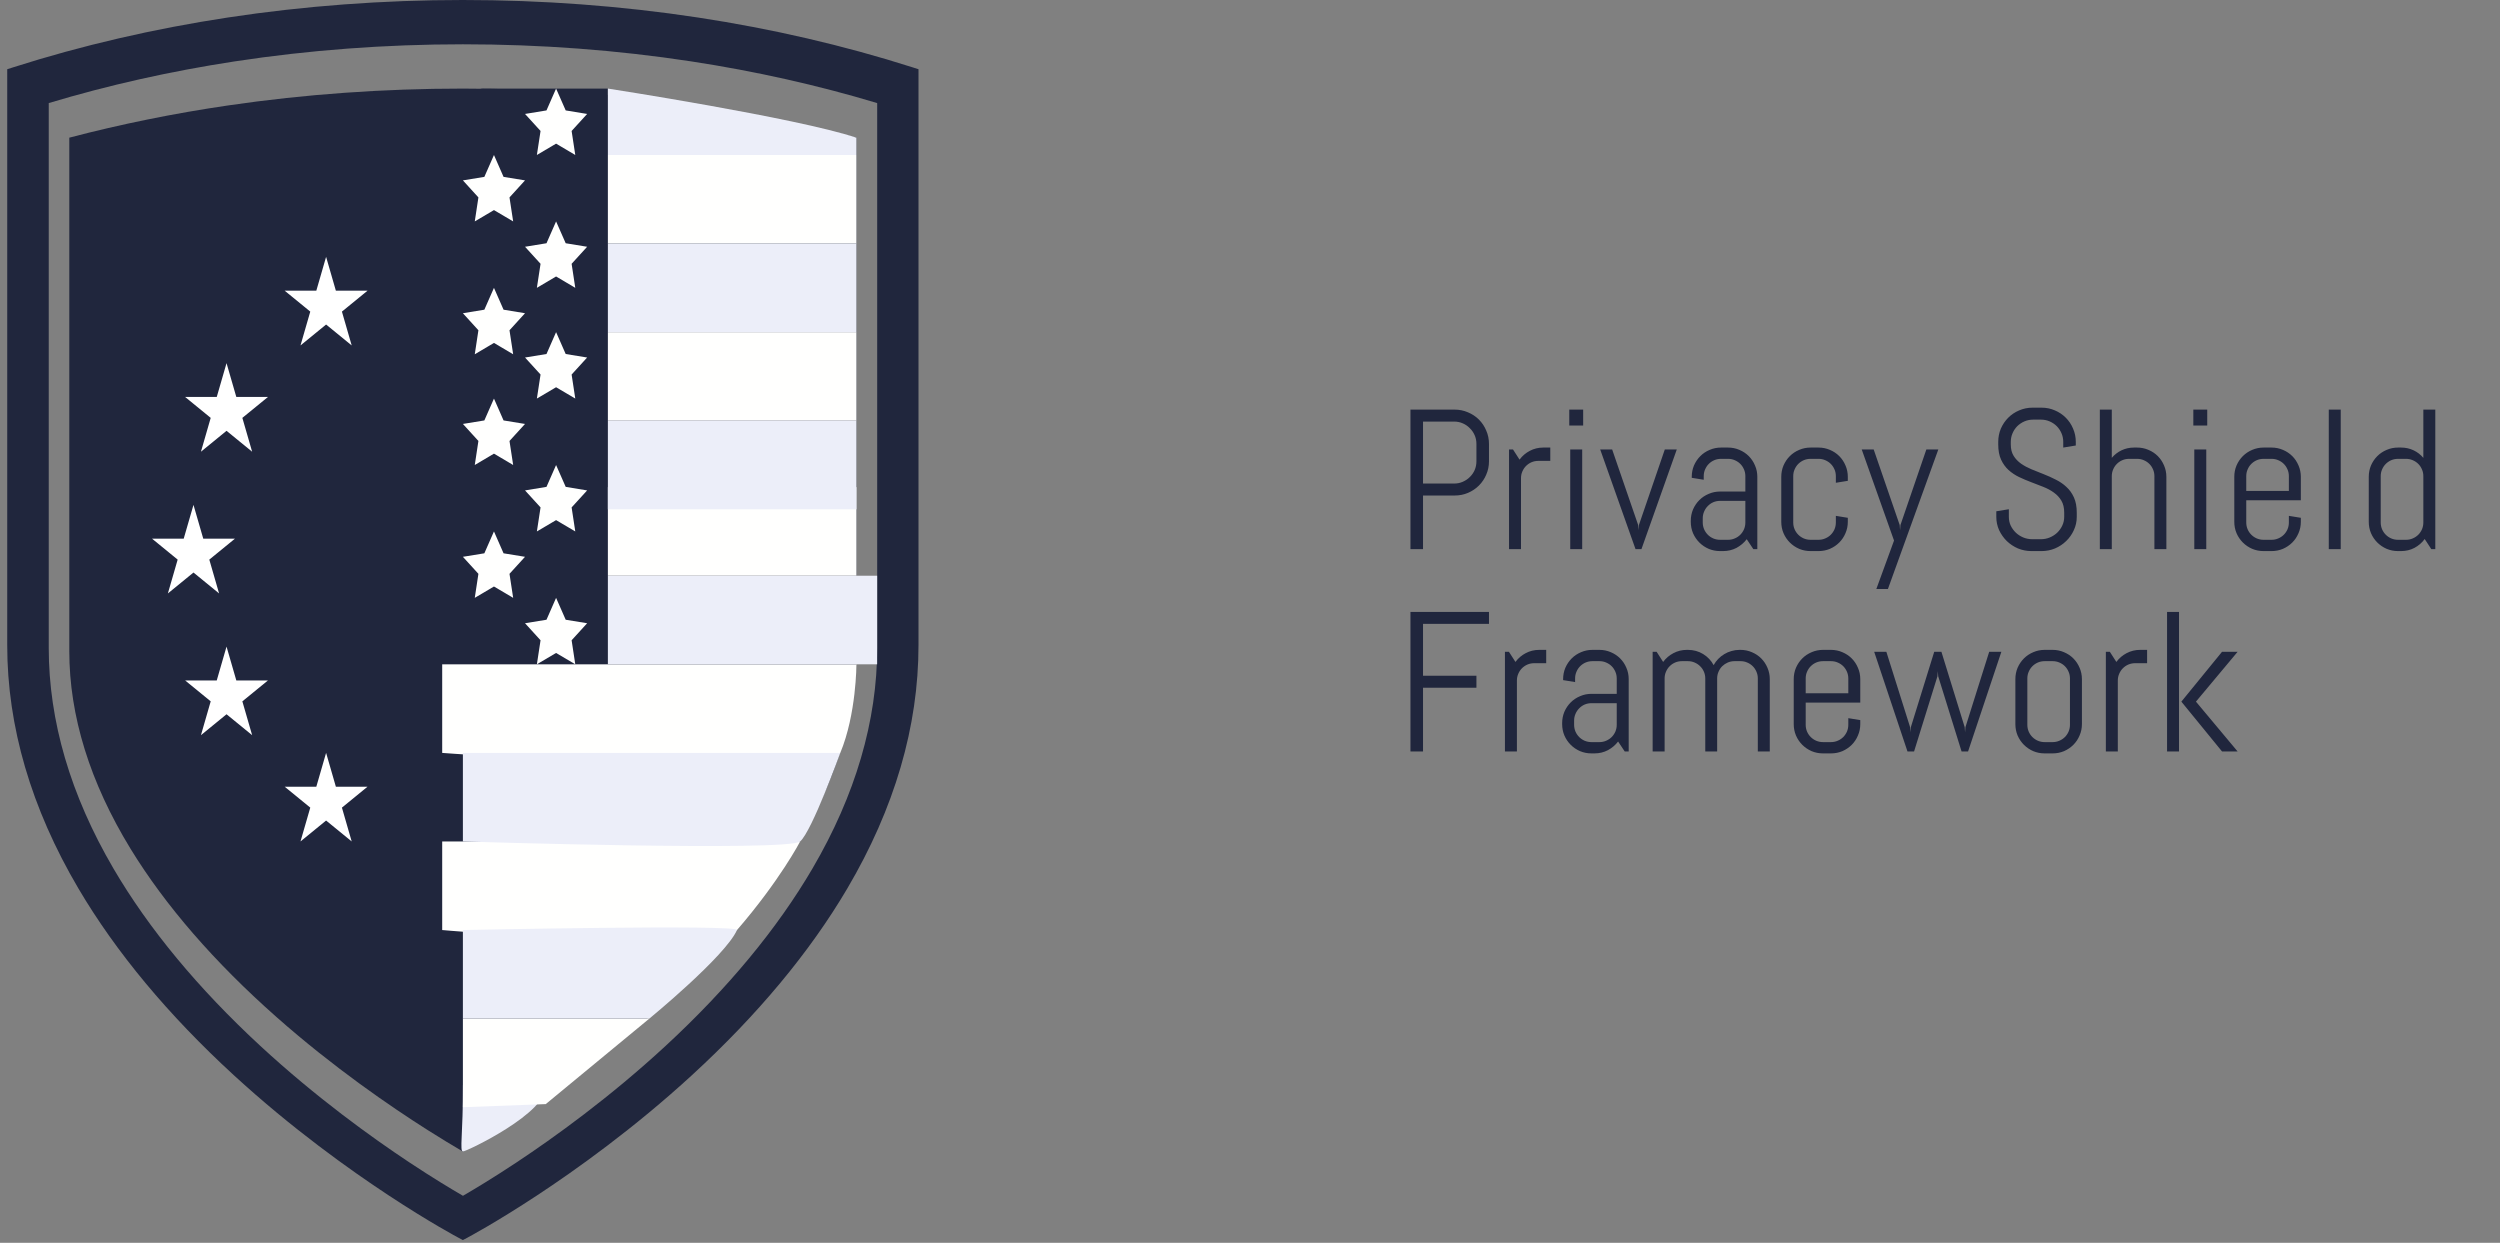 <svg width="173" height="86" viewBox="0 0 173 86" fill="none" xmlns="http://www.w3.org/2000/svg">
<rect x="0" y="0" width="173" height="86" fill="#808080" stroke="none"/>
<path fill-rule="evenodd" clip-rule="evenodd" d="M60.701 44.835C60.701 49.888 59.196 55.022 56.228 60.093C53.79 64.259 50.371 68.39 46.065 72.371C42.196 75.948 38.322 78.729 35.754 80.432C34.135 81.505 32.843 82.282 32.037 82.749C31.231 82.282 29.937 81.504 28.32 80.432C25.752 78.729 21.878 75.948 18.009 72.371C13.704 68.39 10.284 64.26 7.846 60.093C4.878 55.022 3.373 49.888 3.373 44.835V7.133C7.48 5.896 11.797 4.928 16.231 4.25C21.371 3.464 26.689 3.065 32.037 3.065C37.385 3.065 42.703 3.464 47.843 4.25C52.276 4.928 56.594 5.896 60.701 7.133V44.835ZM63.118 4.649C58.413 3.148 53.422 1.991 48.284 1.21C42.997 0.407 37.528 0 32.03 0C26.532 0 21.064 0.407 15.777 1.21C10.638 1.991 5.647 3.148 0.942 4.649L0.5 4.79V44.65C0.5 50.272 2.158 55.937 5.428 61.485C8.026 65.893 11.642 70.238 16.177 74.401C20.2 78.094 24.219 80.959 26.882 82.712C29.771 84.615 31.682 85.629 31.762 85.671L32.03 85.813L32.298 85.671C32.379 85.629 34.289 84.615 37.179 82.712C39.842 80.959 43.861 78.094 47.884 74.401C52.419 70.238 56.035 65.893 58.632 61.485C61.903 55.937 63.56 50.272 63.56 44.65V4.79L63.118 4.649Z" fill="#20263D"/>
<path fill-rule="evenodd" clip-rule="evenodd" d="M32.026 79.684C31.343 79.284 30.525 78.79 29.602 78.205C26.994 76.551 23.061 73.852 19.141 70.387C14.84 66.586 11.441 62.667 9.036 58.739C6.222 54.14 4.795 49.535 4.795 45.05V9.527C8.351 8.593 12.052 7.842 15.826 7.29C21.092 6.52 26.543 6.13 32.026 6.13C37.509 6.13 42.959 6.52 48.225 7.29C52 7.842 55.701 8.593 59.256 9.527V45.05C59.256 49.535 57.829 54.141 55.015 58.739C52.611 62.667 49.211 66.586 44.911 70.387C40.99 73.853 37.058 76.552 34.449 78.205C33.525 78.791 32.708 79.284 32.026 79.684Z" fill="#20263D"/>
<path fill-rule="evenodd" clip-rule="evenodd" d="M22.566 52.099L23.242 54.44H25.432L23.661 55.887L24.337 58.228L22.566 56.781L20.794 58.228L21.471 55.887L19.699 54.44H21.889L22.566 52.099Z" fill="white"/>
<path fill-rule="evenodd" clip-rule="evenodd" d="M15.676 44.744L16.353 47.086H18.543L16.771 48.533L17.448 50.874L15.676 49.427L13.905 50.874L14.581 48.533L12.81 47.086H14.999L15.676 44.744Z" fill="white"/>
<path fill-rule="evenodd" clip-rule="evenodd" d="M12.712 37.278H10.523L12.294 38.725L11.617 41.066L13.389 39.619L15.161 41.066L14.484 38.725L16.256 37.278H14.066L13.389 34.937L12.712 37.278Z" fill="white"/>
<path fill-rule="evenodd" clip-rule="evenodd" d="M15.676 25.129L16.353 27.47H18.543L16.771 28.917L17.448 31.259L15.676 29.812L13.905 31.259L14.581 28.917L12.81 27.47H14.999L15.676 25.129Z" fill="white"/>
<path fill-rule="evenodd" clip-rule="evenodd" d="M22.566 17.774L23.242 20.116H25.432L23.661 21.563L24.337 23.904L22.566 22.457L20.794 23.904L21.471 21.563L19.699 20.116H21.889L22.566 17.774Z" fill="white"/>
<path fill-rule="evenodd" clip-rule="evenodd" d="M33.106 9.616L33.19 10.723L32.748 10.2L32.306 10.723L32.39 9.616L32.032 8.831L32.527 8.669L32.748 7.662L32.969 8.669L33.464 8.831L33.106 9.616ZM33.96 36.252L34.181 35.244L34.403 36.252L34.897 36.414L34.539 37.198L34.624 38.305L34.181 37.782L33.739 38.305L33.823 37.198L33.465 36.414L33.96 36.252ZM33.96 28.589L34.181 27.582L34.403 28.589L34.897 28.75L34.539 29.535L34.624 30.643L34.181 30.119L33.739 30.643L33.823 29.535L33.465 28.75L33.96 28.589ZM33.96 19.394L34.181 18.387L34.403 19.394L34.897 19.556L34.539 20.341L34.624 21.448L34.181 20.924L33.739 21.448L33.823 20.341L33.465 19.556L33.96 19.394ZM33.96 11.734L34.181 10.727L34.403 11.734L34.897 11.896L34.539 12.681L34.624 13.788L34.181 13.265L33.739 13.788L33.823 12.681L33.465 11.896L33.96 11.734ZM35.4 39.316L35.62 38.309L35.842 39.316L36.337 39.478L35.979 40.263L36.063 41.37L35.62 40.847L35.178 41.37L35.263 40.263L34.905 39.478L35.4 39.316ZM35.4 31.654L35.62 30.646L35.842 31.654L36.337 31.816L35.979 32.599L36.063 33.707L35.62 33.184L35.178 33.707L35.263 32.599L34.905 31.816L35.4 31.654ZM35.4 23.993L35.62 22.984L35.842 23.993L36.337 24.154L35.979 24.938L36.063 26.045L35.62 25.523L35.178 26.045L35.263 24.938L34.905 24.154L35.4 23.993ZM35.4 16.333L35.62 15.325L35.842 16.333L36.337 16.494L35.979 17.279L36.063 18.386L35.62 17.863L35.178 18.386L35.263 17.279L34.905 16.494L35.4 16.333ZM35.4 8.669L35.62 7.662L35.842 8.669L36.337 8.831L35.979 9.616L36.063 10.723L35.62 10.2L35.178 10.723L35.263 9.616L34.905 8.831L35.4 8.669ZM36.823 36.252L37.045 35.244L37.266 36.252L37.76 36.414L37.402 37.198L37.487 38.305L37.045 37.782L36.602 38.305L36.687 37.198L36.329 36.414L36.823 36.252ZM36.823 28.589L37.045 27.582L37.266 28.589L37.76 28.75L37.402 29.535L37.487 30.643L37.045 30.119L36.602 30.643L36.687 29.535L36.329 28.75L36.823 28.589ZM36.823 19.393L37.045 18.387L37.266 19.393L37.76 19.556L37.402 20.34L37.487 21.448L37.045 20.924L36.602 21.448L36.687 20.34L36.329 19.556L36.823 19.393ZM36.823 11.732L37.045 10.724L37.266 11.732L37.76 11.894L37.402 12.679L37.487 13.785L37.045 13.263L36.602 13.785L36.687 12.679L36.329 11.894L36.823 11.732ZM38.261 39.316L38.482 38.309L38.703 39.316L39.198 39.478L38.84 40.263L38.925 41.37L38.482 40.847L38.04 41.37L38.124 40.263L37.767 39.478L38.261 39.316ZM38.261 31.654L38.482 30.646L38.703 31.654L39.198 31.816L38.84 32.599L38.925 33.707L38.482 33.184L38.04 33.707L38.124 32.599L37.767 31.816L38.261 31.654ZM38.261 23.993L38.482 22.984L38.703 23.993L39.198 24.154L38.84 24.938L38.925 26.045L38.482 25.523L38.04 26.045L38.124 24.938L37.767 24.154L38.261 23.993ZM38.261 16.331L38.482 15.322L38.703 16.331L39.198 16.492L38.84 17.277L38.925 18.384L38.482 17.861L38.04 18.384L38.124 17.277L37.767 16.492L38.261 16.331ZM38.261 8.669L38.482 7.662L38.703 8.669L39.198 8.831L38.84 9.616L38.925 10.723L38.482 10.2L38.04 10.723L38.124 9.616L37.767 8.831L38.261 8.669ZM39.692 36.252L39.913 35.244L40.134 36.252L40.629 36.414L40.271 37.198L40.356 38.305L39.913 37.782L39.471 38.305L39.555 37.198L39.197 36.414L39.692 36.252ZM39.692 28.589L39.913 27.582L40.134 28.589L40.629 28.75L40.271 29.535L40.356 30.643L39.913 30.119L39.471 30.643L39.555 29.535L39.197 28.75L39.692 28.589ZM39.692 19.393L39.913 18.387L40.134 19.393L40.629 19.556L40.271 20.34L40.356 21.448L39.913 20.924L39.471 21.448L39.555 20.34L39.197 19.556L39.692 19.393ZM39.692 11.734L39.913 10.726L40.134 11.734L40.629 11.896L40.271 12.681L40.356 13.787L39.913 13.265L39.471 13.787L39.555 12.681L39.197 11.896L39.692 11.734ZM41.132 39.316L41.353 38.309L41.574 39.316L42.069 39.478L41.711 40.263L41.795 41.37L41.353 40.847L40.91 41.37L40.995 40.263L40.637 39.478L41.132 39.316ZM41.132 31.653L41.353 30.646L41.574 31.653L42.069 31.816L41.711 32.6L41.795 33.707L41.353 33.185L40.91 33.707L40.995 32.6L40.637 31.816L41.132 31.653ZM41.132 23.993L41.353 22.984L41.574 23.993L42.069 24.154L41.711 24.938L41.795 26.045L41.353 25.523L40.91 26.045L40.995 24.938L40.637 24.154L41.132 23.993ZM41.132 16.331L41.353 15.324L41.574 16.331L42.069 16.493L41.711 17.278L41.795 18.385L41.353 17.862L40.91 18.385L40.995 17.278L40.637 16.493L41.132 16.331ZM41.132 8.669L41.353 7.662L41.574 8.669L42.069 8.831L41.711 9.616L41.795 10.723L41.353 10.2L40.91 10.723L40.995 9.616L40.637 8.831L41.132 8.669ZM33.106 17.277L33.19 18.384L32.748 17.861L32.306 18.384L32.39 17.277L32.032 16.492L32.527 16.331L32.748 15.323L32.969 16.331L33.464 16.492L33.106 17.277ZM33.106 24.938L33.19 26.045L32.748 25.523L32.306 26.045L32.39 24.938L32.032 24.154L32.527 23.993L32.748 22.984L32.969 23.993L33.464 24.154L33.106 24.938ZM33.106 32.599L33.19 33.707L32.748 33.184L32.306 33.707L32.39 32.599L32.032 31.816L32.527 31.654L32.748 30.646L32.969 31.654L33.464 31.816L33.106 32.599ZM33.19 41.37L32.748 40.847L32.306 41.37L32.39 40.263L32.032 39.478L32.527 39.316L32.748 38.309L32.969 39.316L33.464 39.478L33.106 40.263L33.19 41.37ZM32.032 11.146L32.098 10.658L32.265 11.896L32.638 12.094L32.368 13.058L32.431 14.417L32.098 13.776L32.032 13.902V19.117L32.098 18.631L32.265 19.867L32.638 20.067L32.368 21.031L32.431 22.391L32.098 21.748L32.032 21.875V27.091L32.098 26.604L32.265 27.841L32.638 28.04L32.368 29.004L32.431 30.365L32.098 29.722L32.032 29.849V35.066L32.098 34.578L32.265 35.816L32.638 36.014L32.368 36.978L32.431 38.337L32.098 37.695L32.032 37.821V44.441H42.065V6.129H33.465C32.585 6.129 32.032 7.212 32.032 10.437V11.146Z" fill="#20263D"/>
<path fill-rule="evenodd" clip-rule="evenodd" d="M30.6 64.359C30.6 64.359 45.372 65.697 51 64.359C53.97 60.925 55.37 58.23 55.37 58.23H30.6V64.359Z" fill="#FFFFFE"/>
<path fill-rule="evenodd" clip-rule="evenodd" d="M37.77 75.085H32.037C32.045 78.489 31.792 79.682 32.037 79.682C32.281 79.682 37.995 76.966 37.77 75.085Z" fill="#ECEEF9"/>
<path fill-rule="evenodd" clip-rule="evenodd" d="M30.6 45.974V52.101C30.6 52.101 50.623 53.633 58.148 52.101C59.265 49.419 59.265 45.971 59.265 45.971H45.557L30.6 45.974Z" fill="#FFFFFE"/>
<path fill-rule="evenodd" clip-rule="evenodd" d="M32.032 58.23C32.032 58.23 54.549 58.94 55.369 58.23C56.189 57.521 58.147 52.101 58.147 52.101H32.032V58.23Z" fill="#ECEEF9"/>
<path fill-rule="evenodd" clip-rule="evenodd" d="M32.032 70.489H44.932C44.932 70.489 50.185 66.182 51 64.359C51.179 63.959 32.032 64.359 32.032 64.359V70.489Z" fill="#ECEEF9"/>
<path fill-rule="evenodd" clip-rule="evenodd" d="M32.033 76.619L37.765 76.404L44.932 70.489H32.032V76.404C32.032 76.476 32.033 76.548 32.033 76.619Z" fill="#FFFFFE"/>
<path fill-rule="evenodd" clip-rule="evenodd" d="M42.065 29.114H59.265V22.984H42.065V29.114Z" fill="#FFFFFE"/>
<path fill-rule="evenodd" clip-rule="evenodd" d="M59.265 16.857V10.935C59.265 10.865 59.267 10.796 59.265 10.727H42.065V16.857H59.265Z" fill="#FFFFFE"/>
<path fill-rule="evenodd" clip-rule="evenodd" d="M42.065 45.97H60.698V39.84H42.065V45.97Z" fill="#ECEEF9"/>
<path fill-rule="evenodd" clip-rule="evenodd" d="M42.065 22.985H59.265V16.855H42.065V22.985Z" fill="#ECEEF9"/>
<path fill-rule="evenodd" clip-rule="evenodd" d="M59.265 9.526C55.049 8.136 42.065 6.129 42.065 6.129L42.065 10.726H59.265" fill="#ECEEF9"/>
<path fill-rule="evenodd" clip-rule="evenodd" d="M42.065 39.841H59.265V33.711H42.065V39.841Z" fill="#FFFFFE"/>
<path fill-rule="evenodd" clip-rule="evenodd" d="M42.065 35.244H59.265V29.114H42.065V35.244Z" fill="#ECEEF9"/>
<path fill-rule="evenodd" clip-rule="evenodd" d="M38.481 9.94L39.809 10.725L39.556 9.063L40.63 7.885L39.146 7.641L38.481 6.129L37.817 7.641L36.332 7.885L37.406 9.063L37.152 10.725L38.481 9.94Z" fill="#FFFFFE"/>
<path fill-rule="evenodd" clip-rule="evenodd" d="M38.481 19.132L39.809 19.918L39.556 18.255L40.63 17.076L39.146 16.833L38.481 15.322L37.817 16.833L36.332 17.076L37.406 18.255L37.152 19.918L38.481 19.132Z" fill="#FFFFFE"/>
<path fill-rule="evenodd" clip-rule="evenodd" d="M38.481 26.797L39.809 27.58L39.556 25.918L40.63 24.74L39.146 24.498L38.481 22.984L37.817 24.498L36.332 24.74L37.406 25.918L37.152 27.58L38.481 26.797Z" fill="#FFFFFE"/>
<path fill-rule="evenodd" clip-rule="evenodd" d="M38.481 35.992L39.809 36.776L39.556 35.113L40.63 33.937L39.146 33.691L38.481 32.18L37.817 33.691L36.332 33.937L37.406 35.113L37.152 36.776L38.481 35.992Z" fill="#FFFFFE"/>
<path fill-rule="evenodd" clip-rule="evenodd" d="M38.481 45.185L39.809 45.969L39.556 44.307L40.63 43.128L39.146 42.886L38.481 41.373L37.817 42.886L36.332 43.128L37.406 44.307L37.152 45.969L38.481 45.185Z" fill="#FFFFFE"/>
<path fill-rule="evenodd" clip-rule="evenodd" d="M34.182 14.538L35.511 15.322L35.257 13.661L36.331 12.482L34.846 12.24L34.182 10.727L33.517 12.24L32.032 12.482L33.106 13.661L32.854 15.322L34.182 14.538Z" fill="#FFFFFE"/>
<path fill-rule="evenodd" clip-rule="evenodd" d="M34.182 23.73L35.511 24.516L35.257 22.854L36.331 21.675L34.846 21.431L34.182 19.92L33.517 21.431L32.032 21.675L33.106 22.854L32.854 24.516L34.182 23.73Z" fill="#FFFFFE"/>
<path fill-rule="evenodd" clip-rule="evenodd" d="M34.182 31.392L35.511 32.178L35.257 30.515L36.331 29.337L34.846 29.094L34.182 27.582L33.517 29.094L32.032 29.337L33.106 30.515L32.854 32.178L34.182 31.392Z" fill="#FFFFFE"/>
<path fill-rule="evenodd" clip-rule="evenodd" d="M34.182 40.586L35.511 41.371L35.257 39.709L36.331 38.531L34.846 38.289L34.182 36.775L33.517 38.289L32.032 38.531L33.106 39.709L32.854 41.371L34.182 40.586Z" fill="#FFFFFE"/>
<path d="M103.038 31.92C103.038 32.248 102.975 32.555 102.849 32.843C102.728 33.13 102.56 33.381 102.344 33.597C102.129 33.812 101.875 33.983 101.583 34.108C101.296 34.23 100.989 34.29 100.661 34.29H98.473V38H97.604V28.345H100.661C100.989 28.345 101.296 28.408 101.583 28.533C101.875 28.654 102.129 28.823 102.344 29.038C102.56 29.254 102.728 29.507 102.849 29.799C102.975 30.086 103.038 30.394 103.038 30.722V31.92ZM102.169 30.722C102.169 30.506 102.129 30.306 102.048 30.122C101.967 29.934 101.855 29.77 101.711 29.631C101.572 29.487 101.408 29.375 101.22 29.294C101.036 29.213 100.836 29.173 100.621 29.173H98.473V33.462H100.621C100.836 33.462 101.036 33.422 101.22 33.341C101.408 33.26 101.572 33.15 101.711 33.011C101.855 32.872 101.967 32.71 102.048 32.526C102.129 32.337 102.169 32.136 102.169 31.92V30.722ZM106.451 31.893C106.285 31.893 106.128 31.925 105.98 31.987C105.836 32.05 105.711 32.136 105.603 32.243C105.495 32.351 105.41 32.479 105.347 32.627C105.284 32.771 105.253 32.925 105.253 33.092V38H104.425V31.105H104.701L105.152 31.806C105.34 31.55 105.576 31.348 105.859 31.2C106.146 31.047 106.458 30.971 106.795 30.971H107.28V31.893H106.451ZM108.593 29.449V28.345H109.555V29.449H108.593ZM108.66 38V31.105H109.488V38H108.66ZM113.588 38H113.178L110.734 31.105H111.562L113.36 36.33L113.386 36.687L113.413 36.33L115.204 31.105H116.033L113.588 38ZM121.331 38L120.874 37.313C120.685 37.56 120.449 37.76 120.167 37.913C119.884 38.061 119.574 38.135 119.237 38.135H119.029C118.75 38.135 118.488 38.083 118.241 37.98C117.994 37.872 117.779 37.726 117.595 37.542C117.411 37.358 117.265 37.143 117.157 36.896C117.054 36.649 117.002 36.386 117.002 36.108V36.041C117.002 35.762 117.054 35.5 117.157 35.253C117.265 35.006 117.411 34.791 117.595 34.606C117.779 34.422 117.994 34.279 118.241 34.176C118.488 34.068 118.75 34.014 119.029 34.014H120.779V32.95C120.779 32.784 120.748 32.629 120.685 32.486C120.622 32.337 120.537 32.21 120.429 32.102C120.321 31.994 120.194 31.909 120.045 31.846C119.902 31.783 119.747 31.752 119.581 31.752H119.096C118.93 31.752 118.773 31.783 118.625 31.846C118.481 31.909 118.355 31.994 118.248 32.102C118.14 32.21 118.055 32.337 117.992 32.486C117.929 32.629 117.898 32.784 117.898 32.95V33.199L117.069 33.065V32.997C117.069 32.719 117.121 32.456 117.224 32.21C117.332 31.963 117.478 31.747 117.662 31.563C117.846 31.379 118.061 31.235 118.308 31.132C118.555 31.025 118.818 30.971 119.096 30.971H119.581C119.859 30.971 120.122 31.025 120.369 31.132C120.615 31.235 120.831 31.379 121.015 31.563C121.199 31.747 121.343 31.963 121.446 32.21C121.554 32.456 121.607 32.719 121.607 32.997V38H121.331ZM120.779 34.66H119.029C118.863 34.66 118.706 34.692 118.557 34.755C118.414 34.818 118.288 34.905 118.18 35.017C118.073 35.125 117.987 35.253 117.925 35.401C117.862 35.545 117.83 35.7 117.83 35.866V36.155C117.83 36.321 117.862 36.478 117.925 36.627C117.987 36.77 118.073 36.896 118.18 37.004C118.288 37.111 118.414 37.197 118.557 37.259C118.706 37.322 118.863 37.354 119.029 37.354H119.581C119.747 37.354 119.902 37.322 120.045 37.259C120.194 37.197 120.321 37.111 120.429 37.004C120.537 36.896 120.622 36.77 120.685 36.627C120.748 36.478 120.779 36.321 120.779 36.155V34.66ZM127.869 36.108C127.869 36.386 127.815 36.649 127.708 36.896C127.604 37.143 127.461 37.358 127.277 37.542C127.093 37.726 126.877 37.872 126.63 37.98C126.383 38.083 126.121 38.135 125.843 38.135H125.29C125.012 38.135 124.75 38.083 124.503 37.98C124.256 37.872 124.04 37.726 123.856 37.542C123.672 37.358 123.526 37.143 123.419 36.896C123.315 36.649 123.264 36.386 123.264 36.108V32.997C123.264 32.719 123.315 32.456 123.419 32.21C123.526 31.963 123.672 31.747 123.856 31.563C124.04 31.379 124.256 31.235 124.503 31.132C124.75 31.025 125.012 30.971 125.29 30.971H125.843C126.121 30.971 126.383 31.025 126.63 31.132C126.877 31.235 127.093 31.379 127.277 31.563C127.461 31.747 127.604 31.963 127.708 32.21C127.815 32.456 127.869 32.719 127.869 32.997V33.273L127.041 33.408V32.95C127.041 32.784 127.01 32.629 126.947 32.486C126.884 32.337 126.799 32.21 126.691 32.102C126.583 31.994 126.455 31.909 126.307 31.846C126.164 31.783 126.009 31.752 125.843 31.752H125.29C125.124 31.752 124.967 31.783 124.819 31.846C124.676 31.909 124.55 31.994 124.442 32.102C124.334 32.21 124.249 32.337 124.186 32.486C124.123 32.629 124.092 32.784 124.092 32.95V36.155C124.092 36.321 124.123 36.478 124.186 36.627C124.249 36.77 124.334 36.896 124.442 37.004C124.55 37.111 124.676 37.197 124.819 37.259C124.967 37.322 125.124 37.354 125.29 37.354H125.843C126.009 37.354 126.164 37.322 126.307 37.259C126.455 37.197 126.583 37.111 126.691 37.004C126.799 36.896 126.884 36.77 126.947 36.627C127.01 36.478 127.041 36.321 127.041 36.155V35.697L127.869 35.832V36.108ZM130.643 40.761H129.842L131.067 37.407L128.832 31.105H129.66L131.458 36.33L131.485 36.687L131.512 36.33L133.303 31.105H134.131L130.643 40.761ZM143.712 35.765C143.712 36.092 143.645 36.4 143.51 36.687C143.38 36.974 143.203 37.226 142.978 37.441C142.758 37.657 142.5 37.827 142.204 37.953C141.912 38.074 141.602 38.135 141.275 38.135H140.581C140.254 38.135 139.942 38.074 139.645 37.953C139.354 37.827 139.095 37.657 138.871 37.441C138.651 37.226 138.474 36.974 138.339 36.687C138.209 36.4 138.144 36.092 138.144 35.765V35.381L139.012 35.239V35.765C139.012 35.98 139.055 36.182 139.14 36.371C139.23 36.555 139.349 36.718 139.497 36.862C139.645 37.001 139.816 37.111 140.009 37.192C140.206 37.273 140.413 37.313 140.628 37.313H141.234C141.45 37.313 141.654 37.273 141.847 37.192C142.04 37.111 142.211 37.001 142.359 36.862C142.507 36.718 142.624 36.555 142.709 36.371C142.799 36.182 142.843 35.98 142.843 35.765V35.475C142.843 35.143 142.778 34.867 142.648 34.647C142.518 34.427 142.345 34.241 142.13 34.088C141.914 33.931 141.67 33.799 141.396 33.691C141.127 33.583 140.848 33.475 140.561 33.368C140.274 33.26 139.993 33.141 139.719 33.011C139.45 32.881 139.208 32.719 138.992 32.526C138.777 32.328 138.604 32.088 138.474 31.806C138.344 31.523 138.278 31.175 138.278 30.762V30.58C138.278 30.253 138.339 29.945 138.46 29.658C138.586 29.37 138.757 29.119 138.972 28.904C139.187 28.688 139.439 28.52 139.726 28.399C140.018 28.273 140.328 28.21 140.655 28.21H141.275C141.602 28.21 141.91 28.273 142.197 28.399C142.484 28.52 142.736 28.688 142.951 28.904C143.167 29.119 143.335 29.37 143.456 29.658C143.582 29.945 143.645 30.253 143.645 30.58V30.829L142.776 30.971V30.58C142.776 30.365 142.736 30.165 142.655 29.981C142.574 29.792 142.464 29.629 142.325 29.489C142.186 29.35 142.022 29.24 141.834 29.16C141.65 29.079 141.45 29.038 141.234 29.038H140.696C140.48 29.038 140.278 29.079 140.09 29.16C139.906 29.24 139.742 29.35 139.598 29.489C139.459 29.629 139.349 29.792 139.268 29.981C139.187 30.165 139.147 30.365 139.147 30.58V30.762C139.147 31.072 139.212 31.332 139.342 31.543C139.472 31.754 139.645 31.936 139.861 32.088C140.076 32.236 140.319 32.367 140.588 32.479C140.862 32.587 141.142 32.699 141.43 32.816C141.717 32.928 141.995 33.053 142.264 33.193C142.538 33.327 142.783 33.496 142.998 33.698C143.214 33.895 143.387 34.138 143.517 34.425C143.647 34.712 143.712 35.062 143.712 35.475V35.765ZM149.085 38V32.95C149.085 32.784 149.054 32.629 148.991 32.486C148.928 32.337 148.843 32.21 148.735 32.102C148.627 31.994 148.499 31.909 148.351 31.846C148.207 31.783 148.053 31.752 147.887 31.752H147.334C147.168 31.752 147.011 31.783 146.863 31.846C146.719 31.909 146.594 31.994 146.486 32.102C146.378 32.21 146.293 32.337 146.23 32.486C146.167 32.629 146.136 32.784 146.136 32.95V38H145.308V28.345H146.136V31.684C146.324 31.46 146.551 31.285 146.816 31.159C147.081 31.034 147.368 30.971 147.678 30.971H147.887C148.165 30.971 148.427 31.025 148.674 31.132C148.921 31.235 149.137 31.379 149.321 31.563C149.505 31.747 149.648 31.963 149.752 32.21C149.859 32.456 149.913 32.719 149.913 32.997V38H149.085ZM151.778 29.449V28.345H152.741V29.449H151.778ZM151.846 38V31.105H152.674V38H151.846ZM159.218 36.108C159.218 36.386 159.164 36.649 159.057 36.896C158.953 37.143 158.81 37.358 158.626 37.542C158.442 37.726 158.226 37.872 157.979 37.98C157.732 38.083 157.47 38.135 157.192 38.135H156.639C156.361 38.135 156.099 38.083 155.852 37.98C155.605 37.872 155.389 37.726 155.205 37.542C155.021 37.358 154.875 37.143 154.768 36.896C154.664 36.649 154.613 36.386 154.613 36.108V32.997C154.613 32.719 154.664 32.456 154.768 32.21C154.875 31.963 155.021 31.747 155.205 31.563C155.389 31.379 155.605 31.235 155.852 31.132C156.099 31.025 156.361 30.971 156.639 30.971H157.192C157.47 30.971 157.732 31.025 157.979 31.132C158.226 31.235 158.442 31.379 158.626 31.563C158.81 31.747 158.953 31.963 159.057 32.21C159.164 32.456 159.218 32.719 159.218 32.997V34.62H155.441V36.155C155.441 36.321 155.472 36.478 155.535 36.627C155.598 36.77 155.683 36.896 155.791 37.004C155.899 37.111 156.025 37.197 156.168 37.259C156.316 37.322 156.473 37.354 156.639 37.354H157.192C157.358 37.354 157.513 37.322 157.656 37.259C157.804 37.197 157.932 37.111 158.04 37.004C158.148 36.896 158.233 36.77 158.296 36.627C158.359 36.478 158.39 36.321 158.39 36.155V35.697L159.218 35.832V36.108ZM158.39 32.95C158.39 32.784 158.359 32.629 158.296 32.486C158.233 32.337 158.148 32.21 158.04 32.102C157.932 31.994 157.804 31.909 157.656 31.846C157.513 31.783 157.358 31.752 157.192 31.752H156.639C156.473 31.752 156.316 31.783 156.168 31.846C156.025 31.909 155.899 31.994 155.791 32.102C155.683 32.21 155.598 32.337 155.535 32.486C155.472 32.629 155.441 32.784 155.441 32.95V33.974H158.39V32.95ZM161.151 38V28.345H161.979V38H161.151ZM168.247 38L167.789 37.3C167.601 37.556 167.365 37.76 167.082 37.913C166.8 38.061 166.49 38.135 166.153 38.135H165.945C165.666 38.135 165.404 38.083 165.157 37.98C164.91 37.872 164.694 37.726 164.51 37.542C164.326 37.358 164.18 37.143 164.073 36.896C163.97 36.649 163.918 36.386 163.918 36.108V32.997C163.918 32.719 163.97 32.456 164.073 32.21C164.18 31.963 164.326 31.747 164.51 31.563C164.694 31.379 164.91 31.235 165.157 31.132C165.404 31.025 165.666 30.971 165.945 30.971H166.153C166.463 30.971 166.75 31.034 167.015 31.159C167.28 31.285 167.507 31.46 167.695 31.684V28.345H168.523V38H168.247ZM167.695 32.95C167.695 32.784 167.664 32.629 167.601 32.486C167.538 32.337 167.453 32.21 167.345 32.102C167.237 31.994 167.109 31.909 166.961 31.846C166.818 31.783 166.663 31.752 166.497 31.752H165.945C165.778 31.752 165.621 31.783 165.473 31.846C165.33 31.909 165.204 31.994 165.096 32.102C164.988 32.21 164.903 32.337 164.84 32.486C164.777 32.629 164.746 32.784 164.746 32.95V36.155C164.746 36.321 164.777 36.478 164.84 36.627C164.903 36.77 164.988 36.896 165.096 37.004C165.204 37.111 165.33 37.197 165.473 37.259C165.621 37.322 165.778 37.354 165.945 37.354H166.497C166.663 37.354 166.818 37.322 166.961 37.259C167.109 37.197 167.237 37.111 167.345 37.004C167.453 36.896 167.538 36.77 167.601 36.627C167.664 36.478 167.695 36.321 167.695 36.155V32.95ZM98.473 43.173V46.762H102.169V47.59H98.473V52H97.604V42.345H103.038V43.173H98.473ZM106.169 45.893C106.003 45.893 105.845 45.925 105.697 45.987C105.554 46.05 105.428 46.136 105.32 46.243C105.213 46.351 105.127 46.479 105.064 46.627C105.002 46.771 104.97 46.925 104.97 47.092V52H104.142V45.105H104.418L104.869 45.806C105.058 45.55 105.293 45.348 105.576 45.2C105.863 45.047 106.175 44.971 106.512 44.971H106.997V45.893H106.169ZM112.43 52L111.973 51.313C111.784 51.56 111.548 51.76 111.266 51.913C110.983 52.061 110.673 52.135 110.336 52.135H110.128C109.849 52.135 109.587 52.083 109.34 51.98C109.093 51.872 108.878 51.726 108.694 51.542C108.509 51.358 108.364 51.143 108.256 50.896C108.153 50.649 108.101 50.386 108.101 50.108V50.041C108.101 49.762 108.153 49.5 108.256 49.253C108.364 49.006 108.509 48.791 108.694 48.606C108.878 48.422 109.093 48.279 109.34 48.176C109.587 48.068 109.849 48.014 110.128 48.014H111.878V46.95C111.878 46.784 111.847 46.629 111.784 46.486C111.721 46.337 111.636 46.21 111.528 46.102C111.42 45.994 111.292 45.909 111.144 45.846C111.001 45.783 110.846 45.752 110.68 45.752H110.195C110.029 45.752 109.872 45.783 109.724 45.846C109.58 45.909 109.454 45.994 109.347 46.102C109.239 46.21 109.154 46.337 109.091 46.486C109.028 46.629 108.997 46.784 108.997 46.95V47.199L108.168 47.065V46.997C108.168 46.719 108.22 46.456 108.323 46.21C108.431 45.963 108.577 45.747 108.761 45.563C108.945 45.379 109.16 45.236 109.407 45.132C109.654 45.025 109.917 44.971 110.195 44.971H110.68C110.958 44.971 111.221 45.025 111.468 45.132C111.714 45.236 111.93 45.379 112.114 45.563C112.298 45.747 112.442 45.963 112.545 46.21C112.653 46.456 112.706 46.719 112.706 46.997V52H112.43ZM111.878 48.66H110.128C109.962 48.66 109.804 48.692 109.656 48.755C109.513 48.818 109.387 48.905 109.279 49.017C109.172 49.125 109.086 49.253 109.023 49.401C108.961 49.545 108.929 49.7 108.929 49.866V50.155C108.929 50.321 108.961 50.478 109.023 50.627C109.086 50.77 109.172 50.896 109.279 51.004C109.387 51.111 109.513 51.197 109.656 51.259C109.804 51.322 109.962 51.354 110.128 51.354H110.68C110.846 51.354 111.001 51.322 111.144 51.259C111.292 51.197 111.42 51.111 111.528 51.004C111.636 50.896 111.721 50.77 111.784 50.627C111.847 50.478 111.878 50.321 111.878 50.155V48.66ZM121.641 52V46.95C121.641 46.784 121.61 46.629 121.547 46.486C121.484 46.337 121.399 46.21 121.291 46.102C121.183 45.994 121.055 45.909 120.907 45.846C120.764 45.783 120.609 45.752 120.443 45.752H120.032C119.866 45.752 119.709 45.783 119.561 45.846C119.417 45.909 119.289 45.994 119.177 46.102C119.069 46.21 118.984 46.337 118.921 46.486C118.858 46.629 118.827 46.784 118.827 46.95V52H118.005V46.95C118.005 46.784 117.974 46.629 117.911 46.486C117.848 46.337 117.761 46.21 117.648 46.102C117.541 45.994 117.413 45.909 117.265 45.846C117.121 45.783 116.966 45.752 116.8 45.752H116.389C116.223 45.752 116.066 45.783 115.918 45.846C115.774 45.909 115.649 45.994 115.541 46.102C115.433 46.21 115.348 46.337 115.285 46.486C115.222 46.629 115.191 46.784 115.191 46.95V52H114.363V45.105H114.639L115.09 45.806C115.278 45.55 115.514 45.348 115.797 45.2C116.084 45.047 116.396 44.971 116.733 44.971H116.8C117.191 44.971 117.543 45.067 117.857 45.26C118.171 45.453 118.414 45.709 118.584 46.028C118.67 45.871 118.775 45.727 118.901 45.597C119.026 45.467 119.166 45.357 119.318 45.267C119.471 45.173 119.637 45.101 119.817 45.051C119.996 44.998 120.182 44.971 120.375 44.971H120.443C120.721 44.971 120.984 45.025 121.23 45.132C121.477 45.236 121.693 45.379 121.877 45.563C122.061 45.747 122.204 45.963 122.308 46.21C122.415 46.456 122.469 46.719 122.469 46.997V52H121.641ZM128.731 50.108C128.731 50.386 128.677 50.649 128.569 50.896C128.466 51.143 128.323 51.358 128.139 51.542C127.955 51.726 127.739 51.872 127.492 51.98C127.245 52.083 126.983 52.135 126.704 52.135H126.152C125.874 52.135 125.611 52.083 125.365 51.98C125.118 51.872 124.902 51.726 124.718 51.542C124.534 51.358 124.388 51.143 124.281 50.896C124.177 50.649 124.126 50.386 124.126 50.108V46.997C124.126 46.719 124.177 46.456 124.281 46.21C124.388 45.963 124.534 45.747 124.718 45.563C124.902 45.379 125.118 45.236 125.365 45.132C125.611 45.025 125.874 44.971 126.152 44.971H126.704C126.983 44.971 127.245 45.025 127.492 45.132C127.739 45.236 127.955 45.379 128.139 45.563C128.323 45.747 128.466 45.963 128.569 46.21C128.677 46.456 128.731 46.719 128.731 46.997V48.62H124.954V50.155C124.954 50.321 124.985 50.478 125.048 50.627C125.111 50.77 125.196 50.896 125.304 51.004C125.412 51.111 125.537 51.197 125.681 51.259C125.829 51.322 125.986 51.354 126.152 51.354H126.704C126.87 51.354 127.025 51.322 127.169 51.259C127.317 51.197 127.445 51.111 127.553 51.004C127.66 50.896 127.746 50.77 127.809 50.627C127.871 50.478 127.903 50.321 127.903 50.155V49.697L128.731 49.832V50.108ZM127.903 46.95C127.903 46.784 127.871 46.629 127.809 46.486C127.746 46.337 127.66 46.21 127.553 46.102C127.445 45.994 127.317 45.909 127.169 45.846C127.025 45.783 126.87 45.752 126.704 45.752H126.152C125.986 45.752 125.829 45.783 125.681 45.846C125.537 45.909 125.412 45.994 125.304 46.102C125.196 46.21 125.111 46.337 125.048 46.486C124.985 46.629 124.954 46.784 124.954 46.95V47.974H127.903V46.95ZM136.191 52H135.74L134.124 46.802L134.097 46.445L134.07 46.802L132.454 52H131.997L129.694 45.105H130.536L132.178 50.317L132.205 50.674L132.232 50.317L133.848 45.105H134.346L135.956 50.317L135.983 50.674L136.009 50.317L137.652 45.105H138.494L136.191 52ZM144.069 50.108C144.069 50.386 144.015 50.649 143.907 50.896C143.804 51.143 143.66 51.358 143.476 51.542C143.292 51.726 143.077 51.872 142.83 51.98C142.583 52.083 142.321 52.135 142.042 52.135H141.49C141.212 52.135 140.949 52.083 140.702 51.98C140.456 51.872 140.24 51.726 140.056 51.542C139.872 51.358 139.726 51.143 139.618 50.896C139.515 50.649 139.464 50.386 139.464 50.108V46.997C139.464 46.719 139.515 46.456 139.618 46.21C139.726 45.963 139.872 45.747 140.056 45.563C140.24 45.379 140.456 45.236 140.702 45.132C140.949 45.025 141.212 44.971 141.49 44.971H142.042C142.321 44.971 142.583 45.025 142.83 45.132C143.077 45.236 143.292 45.379 143.476 45.563C143.66 45.747 143.804 45.963 143.907 46.21C144.015 46.456 144.069 46.719 144.069 46.997V50.108ZM143.241 46.95C143.241 46.784 143.209 46.629 143.146 46.486C143.084 46.337 142.998 46.21 142.891 46.102C142.783 45.994 142.655 45.909 142.507 45.846C142.363 45.783 142.208 45.752 142.042 45.752H141.49C141.324 45.752 141.167 45.783 141.019 45.846C140.875 45.909 140.75 45.994 140.642 46.102C140.534 46.21 140.449 46.337 140.386 46.486C140.323 46.629 140.292 46.784 140.292 46.95V50.155C140.292 50.321 140.323 50.478 140.386 50.627C140.449 50.77 140.534 50.896 140.642 51.004C140.75 51.111 140.875 51.197 141.019 51.259C141.167 51.322 141.324 51.354 141.49 51.354H142.042C142.208 51.354 142.363 51.322 142.507 51.259C142.655 51.197 142.783 51.111 142.891 51.004C142.998 50.896 143.084 50.77 143.146 50.627C143.209 50.478 143.241 50.321 143.241 50.155V46.95ZM147.752 45.893C147.586 45.893 147.429 45.925 147.281 45.987C147.137 46.05 147.011 46.136 146.904 46.243C146.796 46.351 146.711 46.479 146.648 46.627C146.585 46.771 146.553 46.925 146.553 47.092V52H145.725V45.105H146.001L146.452 45.806C146.641 45.55 146.877 45.348 147.159 45.2C147.447 45.047 147.759 44.971 148.095 44.971H148.58V45.893H147.752ZM153.764 52L150.95 48.553L153.764 45.105H154.842L151.96 48.553L154.842 52H153.764ZM149.96 52V42.345H150.788V52H149.96Z" fill="#20263D"/>
</svg>

